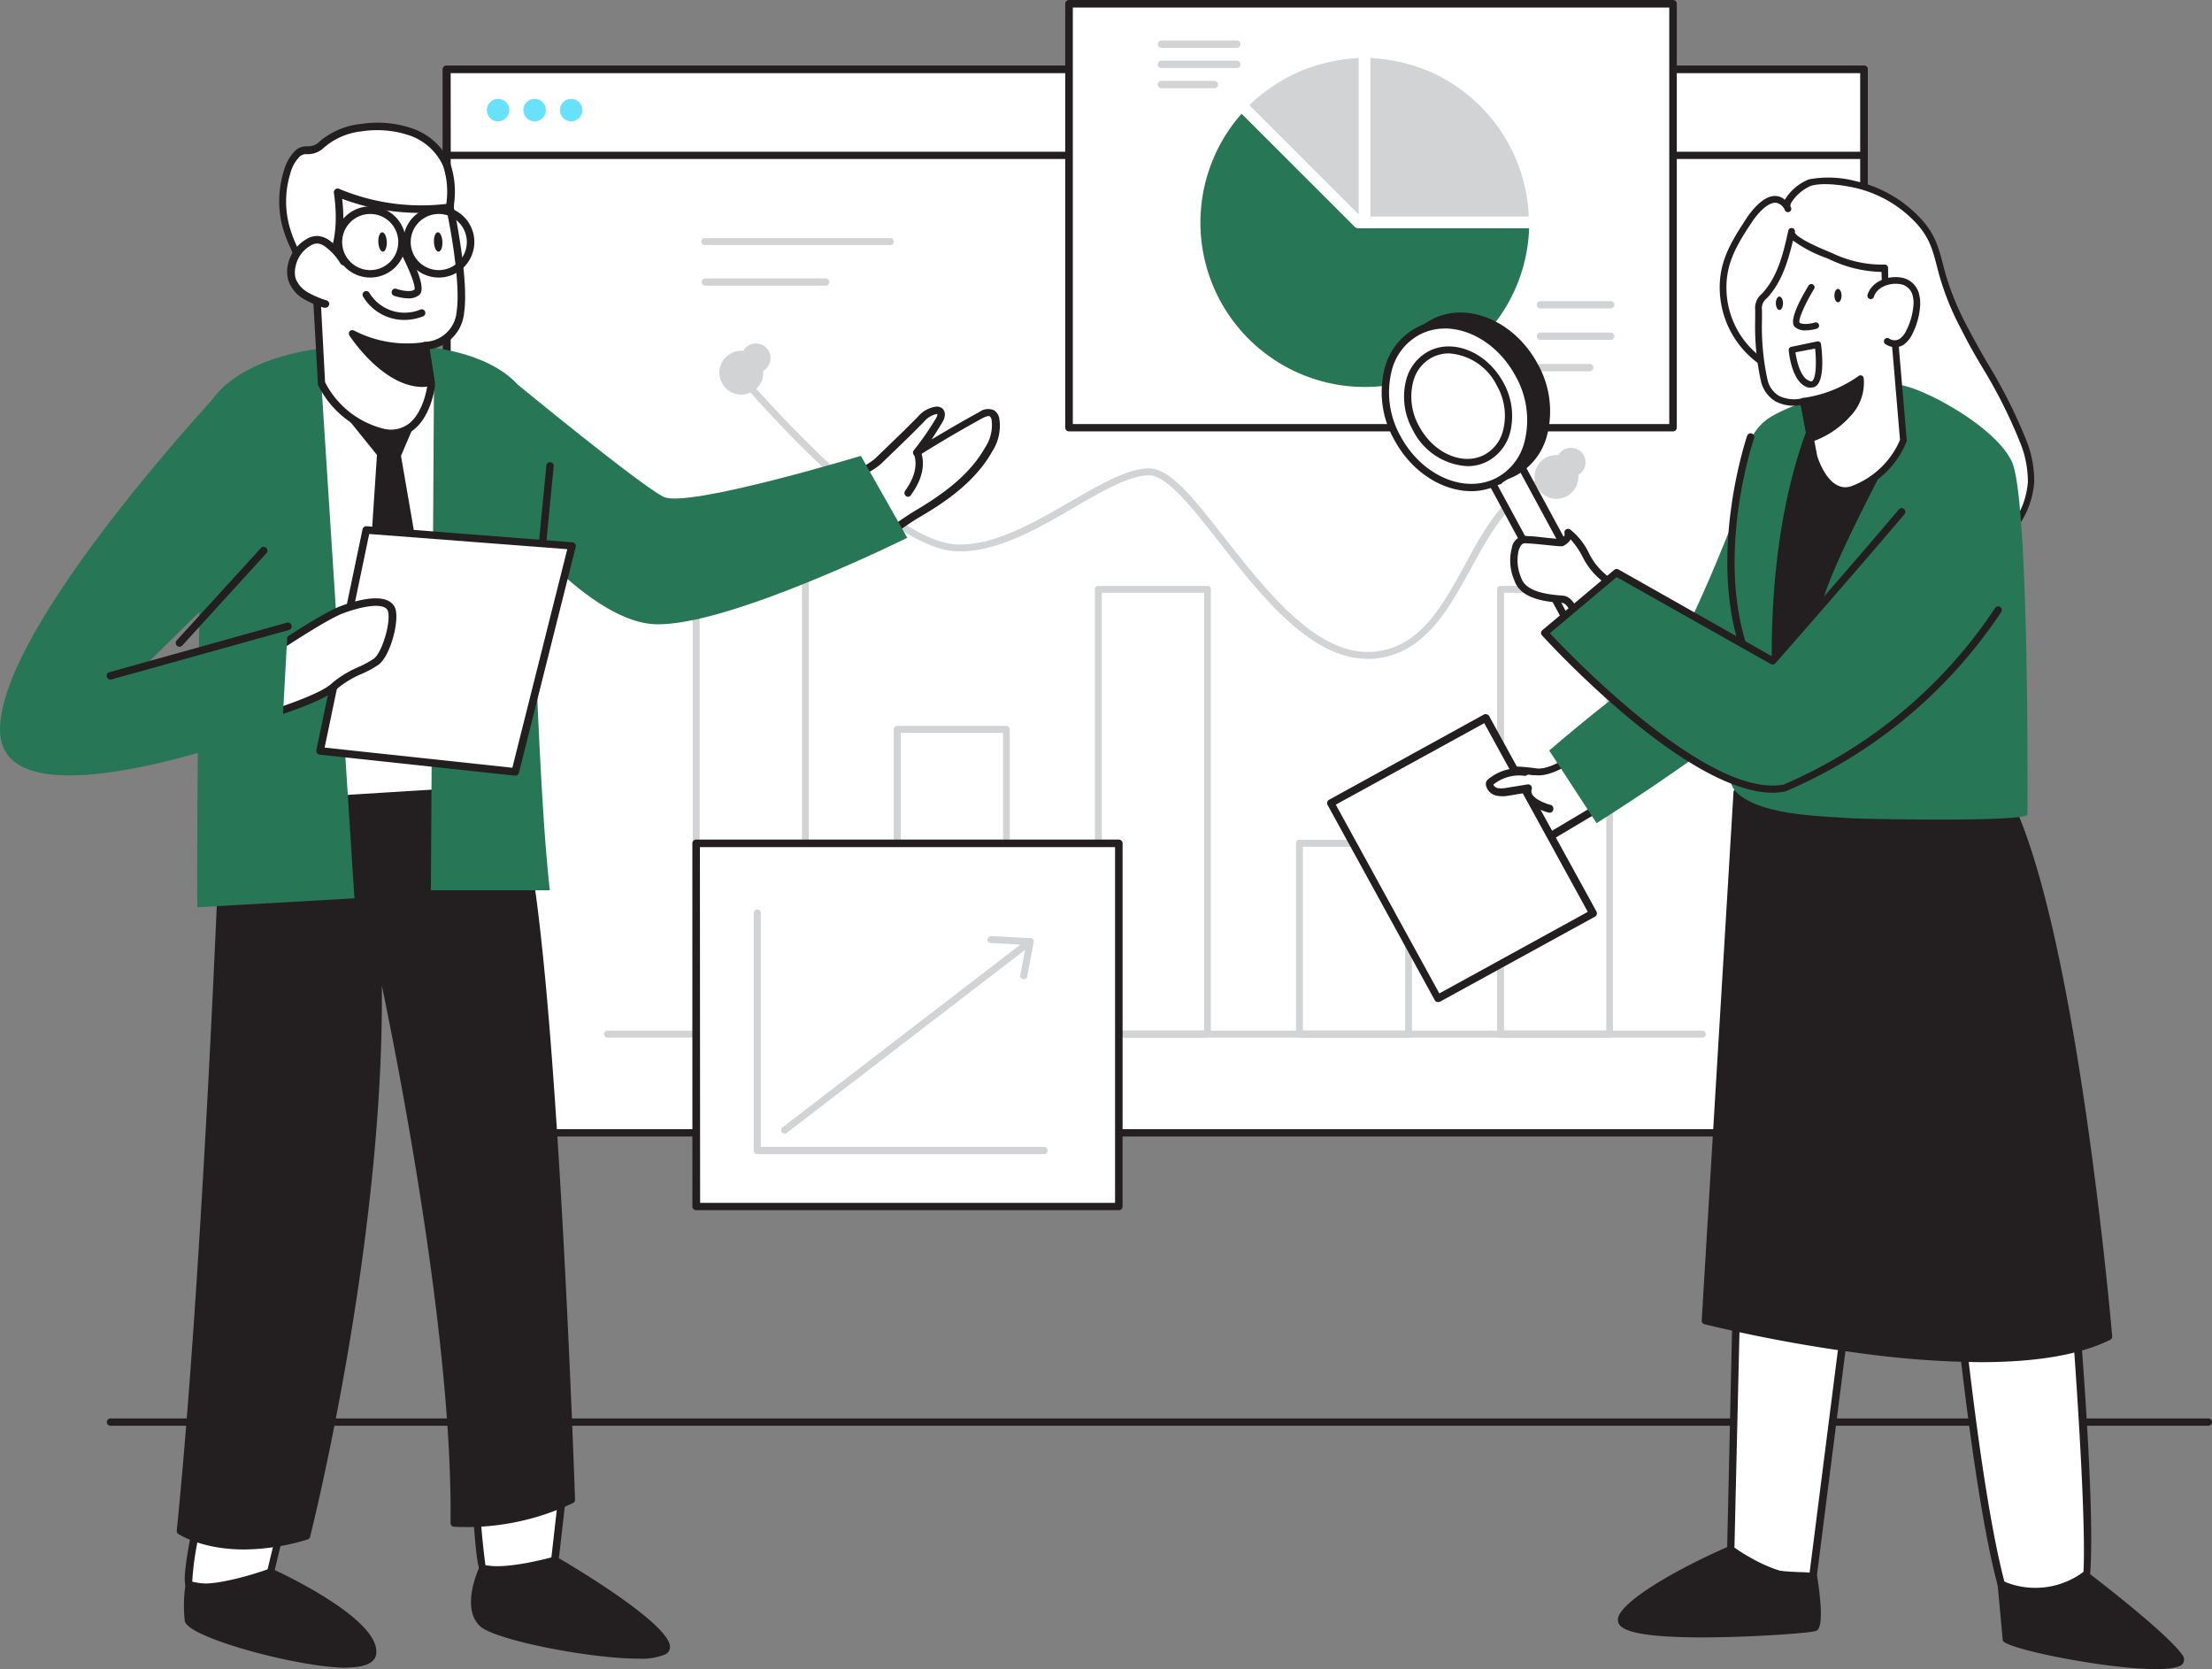 <svg xmlns="http://www.w3.org/2000/svg" width="302.74" height="228.4" viewBox="0 0 302.74 228.4">
  <rect x="0" y="0" width="302.74" height="228.4" fill="#808080" stroke="none"/>
  <g id="_568_analytics_team_flatline" data-name="#568_analytics_team_flatline" transform="translate(-48.88 -35.79)">
    <path id="Path_999" data-name="Path 999" d="M351.12,230.89H64a.5.5,0,0,1,0-1H351.12a.5.5,0,0,1,.5.5.51.51,0,0,1-.5.5Z" fill="#231f20"/>
    <rect id="Rectangle_470" data-name="Rectangle 470" width="193.95" height="145.51" transform="translate(110.04 45.28)" fill="#fff"/>
    <path id="Path_1000" data-name="Path 1000" d="M304,191.31H110a.52.52,0,0,1-.52-.52V45.28a.51.51,0,0,1,.52-.51H304a.51.51,0,0,1,.51.51V190.79a.51.51,0,0,1-.51.52Zm-193.43-1h192.9V45.8H110.56Z" fill="#231f20"/>
    <path id="Path_1001" data-name="Path 1001" d="M159.08,177.78H144.16a.48.48,0,0,1-.48-.48V106.18a.49.49,0,0,1,.48-.48h14.92a.49.49,0,0,1,.48.48V177.3a.48.48,0,0,1-.48.48Zm-14.44-.95h14V106.66h-14Z" fill="#d1d3d4"/>
    <path id="Path_1002" data-name="Path 1002" d="M186.6,177.78H171.68a.48.48,0,0,1-.48-.48V135.59a.48.48,0,0,1,.48-.47H186.6a.48.48,0,0,1,.48.47V177.3a.48.48,0,0,1-.48.48Zm-14.44-.95h14V136.07h-14Z" fill="#d1d3d4"/>
    <path id="Path_1003" data-name="Path 1003" d="M214.12,177.78H199.2a.47.47,0,0,1-.47-.48V116.43a.47.47,0,0,1,.47-.47h14.92a.47.47,0,0,1,.48.47V177.3a.47.47,0,0,1-.48.48Zm-14.44-.95h14V116.91h-14Z" fill="#d1d3d4"/>
    <path id="Path_1004" data-name="Path 1004" d="M241.64,177.78H226.72a.47.47,0,0,1-.47-.48V151.19a.48.48,0,0,1,.47-.48h14.92a.48.48,0,0,1,.48.48V177.3a.47.47,0,0,1-.48.48Zm-14.44-.95h14V151.67h-14Z" fill="#d1d3d4"/>
    <path id="Path_1005" data-name="Path 1005" d="M269.17,177.78H254.25a.47.47,0,0,1-.48-.48V116.43a.47.47,0,0,1,.48-.47h14.92a.47.47,0,0,1,.47.47V177.3a.47.47,0,0,1-.47.48Zm-14.45-.95h14V116.91h-14Z" fill="#d1d3d4"/>
    <path id="Path_1006" data-name="Path 1006" d="M268.81,81.81H243.57a.5.5,0,0,1,0-1h25.24a.5.5,0,0,1,0,1Z" fill="#d1d3d4"/>
    <path id="Path_1007" data-name="Path 1007" d="M268.81,87.38H243.57a.48.48,0,1,1,0-.95h25.24a.48.48,0,1,1,0,.95Z" fill="#d1d3d4"/>
    <path id="Path_1008" data-name="Path 1008" d="M260,93H243.57a.5.5,0,0,1,0-1H260a.5.5,0,0,1,0,1Z" fill="#d1d3d4"/>
    <path id="Path_1009" data-name="Path 1009" d="M170.66,69.32H145.42a.48.48,0,1,1,0-.95h25.24a.48.48,0,1,1,0,.95Z" fill="#d1d3d4"/>
    <path id="Path_1010" data-name="Path 1010" d="M161.88,74.89H145.42a.5.5,0,0,1,0-1h16.46a.5.5,0,0,1,0,1Z" fill="#d1d3d4"/>
    <path id="Path_1011" data-name="Path 1011" d="M236,125.94c-7.8,0-14.67-8.8-20.21-15.9-3.7-4.74-7.2-9.21-9.68-9.21h-.06c-2.7.08-6.31,2.17-10.15,4.39-5.1,3-10.89,6.29-16.28,6-10.1-.55-29.24-23.06-30-24a.47.47,0,0,1,0-.67.49.49,0,0,1,.68.06c.19.23,19.68,23.15,29.37,23.67,5.11.3,10.77-3,15.76-5.88,3.93-2.27,7.65-4.43,10.59-4.52h.1c2.94,0,6.25,4.24,10.42,9.58C222,116.39,228.71,125,236,125h.44c6.57-.32,9.65-5.94,12.92-11.89,3-5.55,6.19-11.28,12.41-12.47a.479.479,0,0,1,.18.94c-5.78,1.1-8.82,6.64-11.75,12-3.25,5.92-6.61,12-13.71,12.38Z" fill="#d1d3d4"/>
    <path id="Path_1012" data-name="Path 1012" d="M281.93,177.78H132.1a.48.48,0,1,1,0-.95H281.93a.48.48,0,0,1,0,.95Z" fill="#d1d3d4"/>
    <path id="Path_1013" data-name="Path 1013" d="M150.34,89.79a3,3,0,1,1,3-3A3,3,0,0,1,150.34,89.79Zm0-5a2,2,0,1,1,0,.01Z" fill="#d1d3d4"/>
    <path id="Path_1014" data-name="Path 1014" d="M261.9,104.05a3,3,0,1,1,3-3,3,3,0,0,1-3,3Zm0-5a1.99,1.99,0,1,1,0,.02Z" fill="#d1d3d4"/>
    <rect id="Rectangle_471" data-name="Rectangle 471" width="193.95" height="11.75" transform="translate(110.04 45.28)" fill="#fff"/>
    <path id="Path_1015" data-name="Path 1015" d="M304,57.55H110a.51.51,0,0,1-.52-.51V45.28a.51.51,0,0,1,.52-.51H304a.51.51,0,0,1,.51.51V57a.51.51,0,0,1-.51.55Zm-193.43-1h192.9V45.8H110.56Z" fill="#231f20"/>
    <rect id="Rectangle_472" data-name="Rectangle 472" width="82.67" height="58.02" transform="translate(195.19 36.29)" fill="#fff"/>
    <path id="Path_1016" data-name="Path 1016" d="M277.86,94.82H195.19a.52.52,0,0,1-.52-.51v-58a.52.52,0,0,1,.52-.52h82.67a.51.51,0,0,1,.51.52v58A.51.51,0,0,1,277.86,94.82Zm-82.15-1h81.63v-57H195.71Z" fill="#231f20"/>
    <path id="Path_1017" data-name="Path 1017" d="M219,51.55l15.23,15.22a.78.78,0,0,0,.61.26h23.32A22.5,22.5,0,1,1,218.8,51.36Z" fill="#277656"/>
    <path id="Path_1018" data-name="Path 1018" d="M236.44,43.71V65.43h21.22c.46,0,.46,0,.43-.48a22.7,22.7,0,0,0-13.39-19.3,23.16,23.16,0,0,0-7.27-1.84Z" fill="#d1d3d4"/>
    <path id="Path_1019" data-name="Path 1019" d="M234.84,65.14V43.73a24.42,24.42,0,0,0-7.38,1.55,23.25,23.25,0,0,0-7.59,4.9Z" fill="#d1d3d4"/>
    <path id="Path_1020" data-name="Path 1020" d="M269.32,78h-9.61a.5.5,0,0,1,0-1h9.61a.5.5,0,0,1,0,1Z" fill="#d1d3d4"/>
    <path id="Path_1021" data-name="Path 1021" d="M269.32,82.3h-9.61a.5.5,0,0,1,0-1h9.61a.5.5,0,0,1,0,1Z" fill="#d1d3d4"/>
    <path id="Path_1022" data-name="Path 1022" d="M266.45,86.59h-6.74a.5.5,0,0,1,0-1h6.74a.5.5,0,0,1,0,1Z" fill="#d1d3d4"/>
    <path id="Path_1023" data-name="Path 1023" d="M218.16,42.33H207.84a.5.5,0,0,1,0-1h10.32a.5.5,0,0,1,0,1Z" fill="#d1d3d4"/>
    <path id="Path_1024" data-name="Path 1024" d="M218.16,45.1H207.84a.5.5,0,0,1,0-1h10.32a.5.5,0,0,1,0,1Z" fill="#d1d3d4"/>
    <path id="Path_1025" data-name="Path 1025" d="M215.08,47.86h-7.24a.5.5,0,0,1,0-1h7.24a.5.5,0,0,1,0,1Z" fill="#d1d3d4"/>
    <path id="Path_1026" data-name="Path 1026" d="M113.84,237.92s.56,12.18,1.12,12.48,8.43,1,9.83-1.1l1-8.7Z" fill="#fff"/>
    <path id="Path_1027" data-name="Path 1027" d="M119,251.29a15.171,15.171,0,0,1-4.23-.44c-.31-.16-.82-.43-1.39-12.9a.51.51,0,0,1,.18-.42.48.48,0,0,1,.44-.11l11.93,2.68a.51.51,0,0,1,.4.56l-1,8.69a.45.45,0,0,1-.08.23C124.33,250.91,121.47,251.29,119,251.29ZM115.32,250c1.16.28,7.68.69,9-.88l.92-8.09-10.82-2.44a109.593,109.593,0,0,0,.9,11.41ZM115.32,250.11Z" fill="#231f20"/>
    <path id="Path_1028" data-name="Path 1028" d="M75.61,245.47s-1.31,6.64-.84,7.11,6.82,1,7.85.74,3.27-2.43,3.27-2.43l2.06-8.5Z" fill="#fff"/>
    <path id="Path_1029" data-name="Path 1029" d="M81.56,253.9c-2.23,0-6.56-.36-7.16-1-.19-.2-.66-.66.7-7.57a.53.53,0,0,1,.39-.4l12.33-3.08a.54.54,0,0,1,.49.13.52.52,0,0,1,.14.49L86.39,251a.52.52,0,0,1-.14.25c-.24.23-2.37,2.25-3.49,2.55a6.081,6.081,0,0,1-1.2.1Zm-6.37-1.66a32.091,32.091,0,0,0,7.29.59,12,12,0,0,0,3-2.21l1.82-7.52-11.2,2.79a38.911,38.911,0,0,0-.91,6.35ZM75.19,252.32Z" fill="#231f20"/>
    <path id="Path_1030" data-name="Path 1030" d="M79.37,152.84s-2.24,57.55-5.77,92.45c0,0,6,4,17.24.68,0,0,11.22-43.91,9.67-80.7,0,0,10.92,48.47,10.54,78.94A33.82,33.82,0,0,0,127.17,241s-2.34-70.66-6.54-89.73-4.36-16.44-4.36-16.44L82,145.59Z" fill="#231f20"/>
    <path id="Path_1031" data-name="Path 1031" d="M82.29,247.82c-5.73,0-8.79-2-9-2.12a.5.5,0,0,1-.22-.46c3.49-34.49,5.75-91.84,5.77-92.42a.4.4,0,0,1,0-.15l2.66-7.25a.52.52,0,0,1,.32-.31l34-10.71a.53.53,0,0,1,.38-.21c.58,0,1.07-.09,4.83,17,4.16,18.89,6.53,89.1,6.55,89.81a.48.48,0,0,1-.27.46A33.86,33.86,0,0,1,111,244.71a.5.5,0,0,1-.46-.51c.3-24.18-6.63-60.16-9.4-73.56.33,35.25-9.71,75-9.82,75.45a.5.5,0,0,1-.34.36,30.271,30.271,0,0,1-8.69,1.37ZM74.13,245c1.23.67,6.88,3.29,16.3.55.94-3.78,11-45.49,9.58-80.28a.5.5,0,0,1,.99-.13c.11.48,10.81,48.37,10.56,78.58a33.69,33.69,0,0,0,15.1-3.07c-.18-5.2-2.52-71.16-6.52-89.31-2.6-11.77-3.6-15.08-4-16L82.42,146l-2.56,6.95C79.77,155.39,77.54,211.06,74.13,245Z" fill="#231f20"/>
    <path id="Path_1032" data-name="Path 1032" d="M90,72.34c-.48-2.13-1.66-3.86-2.15-6a13.68,13.68,0,0,1,.29-7.1,5.51,5.51,0,0,1,1.44-2.5c.67-.61,1.36-.3,2.12-.53a4.682,4.682,0,0,0,1.62-1,9.81,9.81,0,0,1,4.88-1.94,14.4,14.4,0,0,1,6.78.55,8.43,8.43,0,0,1,5,4.48c1,2.29.45,4.73.42,7.12a9.39,9.39,0,0,1-2.61,6.28,10.68,10.68,0,0,1-5.94,3.07,18.75,18.75,0,0,1-6.76-.18,9.41,9.41,0,0,1-3.37-1.14C90.68,72.77,90.28,73.5,90,72.34Z" fill="#fff"/>
    <path id="Path_1033" data-name="Path 1033" d="M99.12,75.48A22.64,22.64,0,0,1,95,75.06a10.32,10.32,0,0,1-3.55-1.21,1.38,1.38,0,0,0-.74-.24c-.6-.07-1-.27-1.16-1.16a15.551,15.551,0,0,0-1-2.91,17.239,17.239,0,0,1-1.1-3.08,14,14,0,0,1,.3-7.37,6.21,6.21,0,0,1,1.58-2.73,2.33,2.33,0,0,1,1.64-.55,3.1,3.1,0,0,0,.69-.08,2,2,0,0,0,.94-.56c.14-.12.3-.26.51-.41a10.26,10.26,0,0,1,5.13-2,14.8,14.8,0,0,1,7,.58,8.87,8.87,0,0,1,5.25,4.76,12.06,12.06,0,0,1,.53,5.6c0,.57-.07,1.15-.08,1.73A9.8,9.8,0,0,1,108.13,72a11.22,11.22,0,0,1-6.22,3.23A15.58,15.58,0,0,1,99.12,75.48Zm-8.46-2.91h.13A2.52,2.52,0,0,1,92,73a9.14,9.14,0,0,0,3.19,1.08,18.23,18.23,0,0,0,6.58.17,10.18,10.18,0,0,0,5.65-2.91,8.86,8.86,0,0,0,2.47-5.94c0-.59.05-1.18.08-1.78a11.28,11.28,0,0,0-.45-5.13,7.85,7.85,0,0,0-4.66-4.19,13.9,13.9,0,0,0-6.53-.53,9.3,9.3,0,0,0-4.64,1.84L93.2,56a3,3,0,0,1-1.33.77,3.67,3.67,0,0,1-.94.12,1.35,1.35,0,0,0-1,.29,5,5,0,0,0-1.29,2.27,13,13,0,0,0-.27,6.83,16.2,16.2,0,0,0,1,2.9,17.45,17.45,0,0,1,1.1,3.1h0c.06.27.11.34.12.34Z" fill="#231f20"/>
    <path id="Path_1034" data-name="Path 1034" d="M120.63,143.58c-2.82-13.16-8-55.78-9.28-56.34-3-1.39-19-2.95-22.66,3.21-1.13,1.93-1.87,43.94-.42,55.14Z" fill="#fff"/>
    <path id="Path_1035" data-name="Path 1035" d="M88.27,146.11a.52.52,0,0,1-.51-.45c-1.45-11.2-.75-53.36.49-55.47,3.89-6.64,20.42-4.74,23.31-3.42.78.35,1.48,4.28,4.7,26.26,1.75,12,3.56,24.3,4.87,30.44a.51.51,0,0,1-.47.62l-32.35,2Zm13.81-59.6c-5.25,0-11.06,1-12.94,4.2-1,2-1.86,41.93-.41,54.33L120,143.1c-1.31-6.34-3.06-18.32-4.76-29.92-1.66-11.32-3.53-24.12-4.22-25.52a28.73,28.73,0,0,0-8.94-1.15ZM111,87.6Z" fill="#231f20"/>
    <path id="Path_1036" data-name="Path 1036" d="M105.26,93.31l-2.04,4.8,4.94,28.58-3.51,5.95-5.68-4.17,1.99-30.59L95.9,91.61Z" fill="#231f20"/>
    <path id="Path_1037" data-name="Path 1037" d="M104.65,133.14a.45.45,0,0,1-.29-.1l-5.69-4.17a.48.48,0,0,1-.2-.43l2-30.4-4.94-6.12a.48.48,0,0,1,0-.56.5.5,0,0,1,.52-.24l9.36,1.69a.52.52,0,0,1,.35.26.5.5,0,0,1,0,.43l-2,4.67,4.91,28.43a.5.5,0,0,1-.06.34l-3.51,6a.49.49,0,0,1-.33.23Zm-5.17-4.91,5,3.68,3.13-5.32-4.9-28.4a.45.45,0,0,1,0-.28l1.8-4.22-7.43-1.35,4.22,5.22a.54.54,0,0,1,.11.35Z" fill="#231f20"/>
    <path id="Path_1038" data-name="Path 1038" d="M97.39,158.72l-4.53-70.5,15.42-.55-.43,69.94h16.28c-2.26-19.93-2.48-67.12-4.37-69.17-7.1-7.71-25.29-5.13-25.29-5.13s-13.11.63-17.26,8.3c-1,1.93-1.46,60-1.32,68.33Z" fill="#277656"/>
    <path id="Path_1039" data-name="Path 1039" d="M107.07,83.09l.83,5.38s-.85,7.83-6.77,6.46a12.78,12.78,0,0,1-8.27-6.71L92.11,74s4.35-2.38,3-11.88a29.28,29.28,0,0,0,15.36,2s2.11,9.77,1.44,14.35a5.06,5.06,0,0,1-4.84,4.62Z" fill="#fff"/>
    <path id="Path_1040" data-name="Path 1040" d="M102.47,95.6a6.3,6.3,0,0,1-1.46-.17,13.16,13.16,0,0,1-8.62-7,.48.48,0,0,1,0-.18L91.59,74a.52.52,0,0,1,.27-.48s4-2.38,2.72-11.34a.51.51,0,0,1,.73-.54,29.15,29.15,0,0,0,15.07,2,.5.5,0,0,1,.58.4c.08.4,2.12,9.92,1.44,14.54a5.54,5.54,0,0,1-4.74,5l.75,4.85a.29.29,0,0,1,0,.13c0,.18-.5,4.33-3.13,6.2a4.71,4.71,0,0,1-2.81.84Zm-9.1-7.51a12.32,12.32,0,0,0,7.88,6.33,4.09,4.09,0,0,0,3.43-.54c2.1-1.48,2.63-4.9,2.7-5.41l-.82-5.31a.53.53,0,0,1,.12-.41.49.49,0,0,1,.38-.18,4.52,4.52,0,0,0,4.32-4.17c.57-3.88-.93-11.73-1.34-13.71A30.2,30.2,0,0,1,95.71,63c.88,7.75-2.11,10.61-3.07,11.31Z" fill="#231f20"/>
    <path id="Path_1041" data-name="Path 1041" d="M104,69.84s2.81,5.16,2,5.93-3,0-3,0" fill="#fff"/>
    <path id="Path_1042" data-name="Path 1042" d="M104.81,76.62a6.58,6.58,0,0,1-2-.36.5.5,0,0,1-.3-.64.49.49,0,0,1,.64-.3c.6.21,2,.51,2.46.08.19-.43-.76-2.93-2.06-5.32a.49.49,0,0,1,.19-.68.5.5,0,0,1,.68.2c1.37,2.51,2.8,5.68,1.86,6.54a2.24,2.24,0,0,1-1.47.48Z" fill="#231f20"/>
    <ellipse id="Ellipse_104" data-name="Ellipse 104" cx="0.58" cy="1.33" rx="0.58" ry="1.33" transform="matrix(0.999, -0.042, 0.042, 0.999, 100.603, 67.598)" fill="#231f20"/>
    <ellipse id="Ellipse_105" data-name="Ellipse 105" cx="0.58" cy="1.33" rx="0.58" ry="1.33" transform="matrix(0.999, -0.042, 0.042, 0.999, 108.216, 67.598)" fill="#231f20"/>
    <path id="Path_1043" data-name="Path 1043" d="M95.9,71.55a8.17,8.17,0,0,0-2-2.31,2.79,2.79,0,0,0-1.52-.67,2.53,2.53,0,0,0-1.3.39,4.79,4.79,0,0,0-2.28,3.19A3.9,3.9,0,0,0,88.84,74a4.24,4.24,0,0,0,1.84,2.21,12.46,12.46,0,0,0,2.7,1.17" fill="#fff"/>
    <path id="Path_1044" data-name="Path 1044" d="M93.38,77.9h-.17a13.28,13.28,0,0,1-2.8-1.22,4.73,4.73,0,0,1-2.06-2.5,4.27,4.27,0,0,1-.08-2.11,5.33,5.33,0,0,1,2.52-3.54,2.83,2.83,0,0,1,1.58-.45,3.25,3.25,0,0,1,1.81.77,8.8,8.8,0,0,1,2.17,2.46.52.52,0,0,1-.19.71.51.51,0,0,1-.7-.19,7.74,7.74,0,0,0-1.91-2.16,2.2,2.2,0,0,0-1.22-.56,1.82,1.82,0,0,0-1,.32,4.26,4.26,0,0,0-2,2.84,3.42,3.42,0,0,0,0,1.6A3.78,3.78,0,0,0,91,75.79a12.72,12.72,0,0,0,2.59,1.11.51.51,0,0,1,.32.65.52.52,0,0,1-.53.35Z" fill="#231f20"/>
    <path id="Path_1045" data-name="Path 1045" d="M107.07,83.09a16.21,16.21,0,0,1-9.93-1.64s5.06,7.78,10.71,6.68Z" fill="#231f20"/>
    <path id="Path_1046" data-name="Path 1046" d="M106.73,88.74c-5.38,0-9.81-6.71-10-7a.51.51,0,0,1,0-.61.5.5,0,0,1,.6-.11A15.79,15.79,0,0,0,107,82.6a.49.49,0,0,1,.6.41l.78,5a.49.49,0,0,1-.4.56,6.21,6.21,0,0,1-1.25.17Zm-8-6.06c1.68,2,5,5.38,8.59,5l-.63-4a16.65,16.65,0,0,1-8-1Z" fill="#231f20"/>
    <path id="Path_1047" data-name="Path 1047" d="M99.56,73.77a4.87,4.87,0,1,1,4.86-4.86,4.87,4.87,0,0,1-4.86,4.86Zm0-8.7a3.84,3.84,0,1,0,3.83,3.84,3.84,3.84,0,0,0-3.83-3.84Z" fill="#231f20"/>
    <path id="Path_1048" data-name="Path 1048" d="M108.94,73.77a4.87,4.87,0,1,1,4.86-4.86,4.87,4.87,0,0,1-4.86,4.86Zm0-8.7a3.84,3.84,0,1,0,3.83,3.84A3.84,3.84,0,0,0,108.94,65.07Z" fill="#231f20"/>
    <path id="Path_1049" data-name="Path 1049" d="M165.1,101.94c0-.67,3.32-2.49,3.86-3l5.93-5.74A3.49,3.49,0,0,1,177,92a.7.7,0,0,1,.43.09c.38.25.2.84,0,1.23a37.569,37.569,0,0,1-3,4.47q4.31-2.7,8.76-5.14a1.529,1.529,0,0,1,1.49-.22,1.28,1.28,0,0,1,.49.87,6.13,6.13,0,0,1-1,4.09c-2.22,3.93-6,6.6-9.79,8.86-1.84,1.09-3.43,2.36-5.22,3.54-.35.24-3.62,2-3.61,2.39Z" fill="#fff"/>
    <path id="Path_1050" data-name="Path 1050" d="M165.55,112.64a.51.51,0,0,1-.51-.49L164.58,102h0c0-.67.85-1.31,2.85-2.6a13.238,13.238,0,0,0,1.17-.81l3.92-3.79,2-2A4,4,0,0,1,177,91.43a1.25,1.25,0,0,1,.75.18c.54.37.6,1.12.13,1.92s-1,1.62-1.5,2.4c2.16-1.3,4.36-2.57,6.56-3.78a2,2,0,0,1,2-.21,1.71,1.71,0,0,1,.72,1.21,6.47,6.47,0,0,1-1,4.45c-2.32,4.11-6.35,6.88-10,9-1.1.65-2.09,1.36-3.13,2.1-.68.48-1.35,1-2.06,1.43-.08.06-.31.19-.62.36a23.751,23.751,0,0,0-2.79,1.76.51.51,0,0,1-.46.35Zm.07-10.66.4,9c.5-.34,1.23-.77,2.3-1.39.28-.15.49-.27.56-.32.7-.46,1.36-.93,2-1.41,1-.72,2.07-1.47,3.2-2.15,3.52-2.09,7.41-4.76,9.61-8.66a5.53,5.53,0,0,0,.91-3.74.82.82,0,0,0-.25-.54c-.25-.15-.79.15-1,.24-2.95,1.62-5.89,3.34-8.73,5.13a.52.52,0,0,1-.66-.09.5.5,0,0,1,0-.66A39.467,39.467,0,0,0,177,93a1.17,1.17,0,0,0,.18-.56h-.09a3.06,3.06,0,0,0-1.77,1.09l-2,2-3.92,3.79a10.07,10.07,0,0,1-1.33.93,13.84,13.84,0,0,0-2.45,1.75ZM165.62,101.91Z" fill="#231f20"/>
    <path id="Path_1051" data-name="Path 1051" d="M119.76,88.44s16.73,13.75,19.94,15.34,27-5.61,27-5.61l6.35,11.21s-24.61,12.21-34.51,11.83-22.28-17.42-22.28-17.42" fill="#277656"/>
    <path id="Path_1052" data-name="Path 1052" d="M173.18,103.77a.49.49,0,0,1-.3-.1.52.52,0,0,1-.12-.72c2.16-3,1.23-4.89,1.19-5a.52.52,0,0,1,.91-.49c0,.09,1.3,2.47-1.26,6a.52.52,0,0,1-.42.31Z" fill="#231f20"/>
    <path id="Path_1053" data-name="Path 1053" d="M104.2,79.57a6.56,6.56,0,0,1-5.61-3.17.5.5,0,0,1,.13-.7.51.51,0,0,1,.7.14,5.64,5.64,0,0,0,7,2.31.5.5,0,0,1,.41.91,7.05,7.05,0,0,1-2.63.51Z" fill="#231f20"/>
    <path id="Path_1054" data-name="Path 1054" d="M121.57,126.26h0a.51.51,0,0,1-.46-.56l2.56-26.32a.52.52,0,0,1,1,.1l-2.56,26.32A.53.53,0,0,1,121.57,126.26Z" fill="#231f20"/>
    <path id="Path_1055" data-name="Path 1055" d="M92.69,138.54,99,108.31l28.17,2.16-7.78,30.94Z" fill="#fff"/>
    <path id="Path_1056" data-name="Path 1056" d="M119.39,141.93h-.06l-26.7-2.87a.56.56,0,0,1-.36-.21.51.51,0,0,1-.09-.41l6.32-30.23a.51.51,0,0,1,.54-.41l28.17,2.2a.52.52,0,0,1,.38.21.51.51,0,0,1,.08.43l-7.78,30.94a.52.52,0,0,1-.5.35Zm-26.08-3.84L119,140.85l7.52-29.91-27.11-2.08Z" fill="#231f20"/>
    <path id="Path_1057" data-name="Path 1057" d="M86.55,124.62s6.73-4.53,9.16-5.42c3.3-1.2,6.35-1.56,6.78.15s-.81,6-2.13,7-4.19,1.86-5.79,3.42-8,3.56-8,3.56Z" fill="#fff"/>
    <path id="Path_1058" data-name="Path 1058" d="M86.55,133.82a.54.54,0,0,1-.51-.52v-8.68a.5.5,0,0,1,.22-.43c.28-.19,6.81-4.57,9.28-5.47,1.72-.64,4.86-1.57,6.49-.7a1.83,1.83,0,0,1,1,1.2c.46,1.83-.76,6.32-2.32,7.51A13.149,13.149,0,0,1,98.39,128a13.29,13.29,0,0,0-3.46,2.11c-1.68,1.63-8,3.6-8.22,3.68a.45.45,0,0,1-.16.03Zm.52-8.93v7.7c2.08-.69,6-2.14,7.14-3.22a14.37,14.37,0,0,1,3.73-2.3,13.622,13.622,0,0,0,2.11-1.15c1.12-.86,2.33-4.89,1.94-6.45a.81.81,0,0,0-.44-.54c-.92-.49-3-.2-5.66.76-2.1.77-7.63,4.41-8.82,5.2Z" fill="#231f20"/>
    <path id="Path_1059" data-name="Path 1059" d="M79.81,88.44s-30.93,32.78-30.93,47.21S87.53,135,87.53,135l.74-13.48L68.58,127l19-18.66Z" fill="#277656"/>
    <path id="Path_1060" data-name="Path 1060" d="M64,128.78a.51.51,0,0,1-.5-.38.5.5,0,0,1,.36-.63L88.14,121a.518.518,0,1,1,.27,1l-24.33,6.78Z" fill="#231f20"/>
    <path id="Path_1061" data-name="Path 1061" d="M73.45,124.29a.52.52,0,0,1-.38-.87l11.55-12.67a.52.52,0,0,1,.76.7L73.83,124.12A.52.52,0,0,1,73.45,124.29Z" fill="#231f20"/>
    <path id="Path_1062" data-name="Path 1062" d="M74.77,252.58a18.86,18.86,0,0,0-.1,4.9c.33,2.11,24.8,9,25.22,4.49s-14-11.08-14-11.08S77.48,254,74.77,252.58Z" fill="#231f20"/>
    <path id="Path_1063" data-name="Path 1063" d="M96.24,264c-6.32,0-21.7-4.09-22.07-6.4a19.33,19.33,0,0,1,.11-5.06.48.48,0,0,1,.26-.37.53.53,0,0,1,.46,0c2.06,1.07,8.44-.87,10.72-1.71a.55.55,0,0,1,.38,0c1.51.69,14.72,6.87,14.28,11.58-.11,1.21-1.36,1.86-3.72,1.93Zm-21-10.7a17.13,17.13,0,0,0,0,4.15c.69,1.38,17,6.48,22.79,5.42.91-.17,1.4-.48,1.44-.91.31-3.34-9.48-8.61-13.52-10.49-1.47.46-7.73,2.59-10.76,1.79Z" fill="#231f20"/>
    <path id="Path_1064" data-name="Path 1064" d="M115,250.4s-2.52,5.35,0,7.59,25.67,6.31,25.11,3.08-15.28-11.77-15.28-11.77S118.05,251.22,115,250.4Z" fill="#231f20"/>
    <path id="Path_1065" data-name="Path 1065" d="M136.25,262.76c-6.73,0-19.54-2.55-21.62-4.4-2.77-2.46-.23-7.94-.12-8.17a.5.5,0,0,1,.58-.27c2.92.78,9.5-1.08,9.56-1.1a.48.48,0,0,1,.39,0c1.53.89,14.94,8.77,15.52,12.13a1.12,1.12,0,0,1-.67,1.24A8.56,8.56,0,0,1,136.25,262.76Zm-21-11.78c-.49,1.19-1.83,5,0,6.63,2.25,2,21.18,5.38,24.11,3.75.19-.11.18-.17.18-.2-.38-2.16-9.23-8-14.86-11.33-1.09.31-6.41,1.69-9.42,1.17Z" fill="#231f20"/>
    <circle id="Ellipse_106" data-name="Ellipse 106" cx="1.54" cy="1.54" r="1.54" transform="translate(115.51 49.32)" fill="#68e1fd"/>
    <circle id="Ellipse_107" data-name="Ellipse 107" cx="1.54" cy="1.54" r="1.54" transform="translate(120.51 49.32)" fill="#68e1fd"/>
    <circle id="Ellipse_108" data-name="Ellipse 108" cx="1.54" cy="1.54" r="1.54" transform="translate(125.51 49.32)" fill="#68e1fd"/>
    <path id="Path_1066" data-name="Path 1066" d="M316.11,206.14s2.91,32.45,6.67,46.44c.65,2.41,9,2.55,11.14,1.16s-1.61-45.46-1.62-45.53Z" fill="#fff"/>
    <path id="Path_1067" data-name="Path 1067" d="M329.07,255.14a14.389,14.389,0,0,1-4.86-.72,2.81,2.81,0,0,1-1.93-1.71c-3.73-13.87-6.65-46.2-6.68-46.52a.509.509,0,0,1,.58-.56l16.18,2.06a.51.51,0,0,1,.44.41c.09.41,4,44.4,1.4,46.07A10.78,10.78,0,0,1,329.07,255.14Zm-12.38-48.4c.43,4.62,3.17,33,6.58,45.71.1.36.56.72,1.3,1,2.63,1,7.65.77,9.07-.15,1.53-2-1.25-38.65-1.82-44.64Z" fill="#231f20"/>
    <path id="Path_1068" data-name="Path 1068" d="M286.73,203.21l-1,44.61s6.41,4.86,11.25,3.74l5.87-46.08Z" fill="#fff"/>
    <path id="Path_1069" data-name="Path 1069" d="M295.46,252.25c-4.67,0-9.79-3.84-10-4a.54.54,0,0,1-.2-.43l1-44.6a.51.51,0,0,1,.18-.38.54.54,0,0,1,.41-.12L302.93,205a.52.52,0,0,1,.44.58l-5.86,46.09a.53.53,0,0,1-.4.44,7.58,7.58,0,0,1-1.65.14Zm-9.2-4.69c1.09.78,6.24,4.23,10.27,3.57l5.75-45.21-15-2.11Z" fill="#231f20"/>
    <path id="Path_1070" data-name="Path 1070" d="M286.63,144.3l-4.35,72.29s39,9.82,55.18,2.18c0,0-4.73-56.16-14.13-74.09Z" fill="#231f20"/>
    <path id="Path_1071" data-name="Path 1071" d="M319.9,222.19A128.7,128.7,0,0,1,303.74,221a206.571,206.571,0,0,1-21.58-4,.51.51,0,0,1-.38-.52l4.35-72.29a.5.5,0,0,1,.5-.47h0l36.7.38a.51.51,0,0,1,.44.27c9.35,17.81,14.14,73.72,14.19,74.28a.49.49,0,0,1-.29.49C333.48,221.2,327.53,222.19,319.9,222.19Zm-37.1-6c4.15,1,39,9.06,54.13,2.25-.42-4.75-5.13-56.11-13.91-73.28l-35.92-.37Z" fill="#231f20"/>
    <path id="Path_1072" data-name="Path 1072" d="M263.54,139.91s-2.54,1.74-4.39,1.53-6-.89-6.17,1.34,4.63,9.42,4.62,9.49,11.07-6.53,11.07-6.53Z" fill="#fff"/>
    <path id="Path_1073" data-name="Path 1073" d="M257.49,152.75a.38.38,0,0,1-.15-.05.57.57,0,0,1-.19-.22,2.216,2.216,0,0,0-.24-.39c-3.07-4.89-4.52-7.94-4.43-9.34a1.84,1.84,0,0,1,.68-1.36c1.25-1,3.9-.71,5.66-.5l.38.05c1.66.2,4-1.43,4.06-1.44a.49.49,0,0,1,.66.08l5.13,5.83a.54.54,0,0,1,.12.41.52.52,0,0,1-.24.35C259.27,151.92,257.88,152.75,257.49,152.75ZM256,141.67a3.77,3.77,0,0,0-2.22.49.85.85,0,0,0-.31.65c0,.8.65,3,4.27,8.75h0c1.43-.82,6.43-3.79,10.12-6l-4.45-5.06c-.81.5-2.75,1.56-4.36,1.37h-.4A22,22,0,0,0,256,141.67Z" fill="#231f20"/>
    <path id="Path_1074" data-name="Path 1074" d="M291.49,92.69S280,125.17,276.16,126.9s-15.25,11.59-15.25,11.59l6.48,9.94s13.75-8.62,19.45-13.74S291.49,92.69,291.49,92.69Z" fill="#277656"/>
    <rect id="Rectangle_473" data-name="Rectangle 473" width="24.21" height="30.49" transform="translate(231.023 145.665) rotate(-28.76)" fill="#fff"/>
    <path id="Path_1075" data-name="Path 1075" d="M245.7,172.9a.39.39,0,0,1-.15,0,.48.48,0,0,1-.3-.24l-14.68-26.73a.52.52,0,0,1,.21-.7L252,133.55a.55.55,0,0,1,.4,0,.5.5,0,0,1,.3.25l14.68,26.73a.52.52,0,0,1-.21.7L246,172.84a.57.57,0,0,1-.3.06Zm-14-27,14.17,25.83,20.32-11.16-14.17-25.82Z" fill="#231f20"/>
    <path id="Path_1076" data-name="Path 1076" d="M311.26,65.8c2.21,2.29,2.59,4.15,3.35,7.09a37.618,37.618,0,0,0,3.15,7.83c2.64,5.1,5.95,9.87,8,15.28a14.76,14.76,0,0,1,1.14,5.73,11.34,11.34,0,0,1-5.38,8.84,16.89,16.89,0,0,1-10.33,2.3,9.86,9.86,0,0,1-4-1,9.4,9.4,0,0,1-3.35-3.45,28.93,28.93,0,0,1-3.53-10.47c-.54-3.13-1-6.37-3.45-8.7-1.81-1.73-4.36-2.38-6.48-3.71a12.46,12.46,0,0,1-5.63-10c-.12-3.87,1.6-6.52,3.6-9.6,1-1.5,3.66-4.58,5.24-1.51-.67-1.29,2.13-3.32,3.05-3.59a14,14,0,0,1,6,.2,16.84,16.84,0,0,1,8.62,4.76Z" fill="#fff"/>
    <path id="Path_1077" data-name="Path 1077" d="M312.69,113.39a14.178,14.178,0,0,1-1.57-.06,10.66,10.66,0,0,1-4.19-1.07,9.69,9.69,0,0,1-3.52-3.61A29.71,29.71,0,0,1,299.82,98l-.05-.3c-.51-2.95-1-6-3.27-8.14a13.7,13.7,0,0,0-3.81-2.31,23.568,23.568,0,0,1-2.59-1.34,12.86,12.86,0,0,1-5.85-10.42c-.12-4,1.63-6.7,3.65-9.82.37-.56,2.16-3.16,4-3.06a1.94,1.94,0,0,1,1.25.52,6.86,6.86,0,0,1,3.28-2.79,14.49,14.49,0,0,1,6.24.19,17.33,17.33,0,0,1,8.87,4.94h0c2.18,2.25,2.67,4.17,3.35,6.83l.12.47a37,37,0,0,0,3.12,7.72c.89,1.74,1.88,3.46,2.84,5.13a69.21,69.21,0,0,1,5.15,10.21,15,15,0,0,1,1.17,5.91,11.76,11.76,0,0,1-5.6,9.2A16.83,16.83,0,0,1,312.69,113.39ZM291.84,63.53c-1,0-2.32,1.34-3.15,2.6-2,3-3.64,5.63-3.52,9.34a11.9,11.9,0,0,0,5.41,9.67,25.743,25.743,0,0,0,2.5,1.3,14.44,14.44,0,0,1,4.05,2.47c2.46,2.35,3,5.55,3.54,8.64l.05.31a28.93,28.93,0,0,0,3.46,10.31,8.86,8.86,0,0,0,3.19,3.29,9.62,9.62,0,0,0,3.82,1,16.48,16.48,0,0,0,10.05-2.24,10.86,10.86,0,0,0,5.18-8.47,14.21,14.21,0,0,0-1.12-5.55,68.431,68.431,0,0,0-5.08-10.08c-1-1.67-2-3.41-2.86-5.16A37,37,0,0,1,314.17,73l-.12-.46c-.67-2.62-1.11-4.34-3.12-6.43a16.46,16.46,0,0,0-8.41-4.67c-1.44-.3-4.1-.72-5.79-.22A6,6,0,0,0,294,63.59c-.15.36-.06.53,0,.58a.461.461,0,0,1-.82.42h0a1.652,1.652,0,0,0-1.24-1.06Z" fill="#231f20"/>
    <path id="Path_1078" data-name="Path 1078" d="M326.36,147.24c-.12,1.08-22.68.63-24.29.51-4.15-.3-12.15-.4-15.44-3.45-2.31-2.14,0-6.53.21-9.61a89.839,89.839,0,0,0-.61-14.66,67.28,67.28,0,0,1,.75-18.8c.73-4,1.58-6.89,4.51-8.54,4.64-2.61,11.5-3.87,16.84-4.26,2.58-.19,13.49,5.39,15.9,10.54S326.37,146.52,326.36,147.24Z" fill="#277656"/>
    <path id="Path_1079" data-name="Path 1079" d="M287.54,125a.5.5,0,0,1-.48-.34c-4.46-13.36.89-29.08.94-29.24a.5.5,0,0,1,.95.33c-.05.16-5.3,15.56-.94,28.59a.49.49,0,0,1-.32.63.4.4,0,0,1-.15.03Z" fill="#231f20"/>
    <path id="Path_1080" data-name="Path 1080" d="M307.19,98s-7.16,13.31-9,19.16-6.07,15.61-6.07,15.61-2.1-21.39,4.86-38.89Z" fill="#231f20"/>
    <path id="Path_1081" data-name="Path 1081" d="M292.08,133.18H292a.44.44,0,0,1-.37-.39c0-.21-2-21.7,4.9-39.1a.42.42,0,0,1,.23-.24.45.45,0,0,1,.34,0l10.25,4.12a.43.43,0,0,1,.22.61c-.07.14-7.16,13.35-9,19.1s-6,15.54-6.09,15.64A.43.43,0,0,1,292.08,133.18Zm5.11-38.76c-5.51,14.19-5.11,31-4.8,36.45,1.28-3.05,3.95-9.56,5.34-13.87,1.71-5.3,7.58-16.43,8.84-18.81Z" fill="#231f20"/>
    <path id="Path_1082" data-name="Path 1082" d="M295.7,90.68l1.44,7.6s1.69,5.81,5.35,4.45a12,12,0,0,0,6.89-6.68L308.09,80.7a27.49,27.49,0,0,1-1.25-8.21,16.24,16.24,0,0,1-7.28-1.62c-.9-.41-5.78-2.2-5.5-3.45-.69,3.11-1.47,6.38-3.63,8.73a3.58,3.58,0,0,0-.79,1.08,2.769,2.769,0,0,0-.09,1,42.571,42.571,0,0,0,.77,9.57C291.37,91.9,295.7,90.68,295.7,90.68Z" fill="#fff"/>
    <path id="Path_1083" data-name="Path 1083" d="M301.4,103.4a3.26,3.26,0,0,1-1.45-.35c-2.2-1.11-3.21-4.5-3.25-4.64l-1.37-7.19a5.38,5.38,0,0,1-3.46-.51,4.35,4.35,0,0,1-2-2.84,34.81,34.81,0,0,1-.77-8.33V78.19A2.52,2.52,0,0,1,290,76l.11-.12c2.14-2.33,2.88-5.62,3.52-8.53a.461.461,0,1,1,.9.2c0,.16.19.83,4.6,2.67.28.11.5.2.64.27A15.92,15.92,0,0,0,306.82,72a.48.48,0,0,1,.33.12.45.45,0,0,1,.14.32,25.389,25.389,0,0,0,1.06,7.4,3.411,3.411,0,0,1,.19.78c0,.13,1.3,15.35,1.3,15.35a.58.58,0,0,1,0,.19,12.32,12.32,0,0,1-7.16,7,3.55,3.55,0,0,1-1.28.24Zm-3.81-5.2s.93,3.1,2.77,4a2.37,2.37,0,0,0,2,.08A11.65,11.65,0,0,0,308.92,96c-1.29-15.27-1.29-15.26-1.29-15.29a4.072,4.072,0,0,0-.15-.55A25.82,25.82,0,0,1,306.39,73a17,17,0,0,1-7-1.67l-.61-.26a17.73,17.73,0,0,1-4.51-2.37c-.62,2.63-1.48,5.62-3.48,7.8l-.12.13a1.67,1.67,0,0,0-.64,1.58v1.36a33.66,33.66,0,0,0,.74,8.11,3.46,3.46,0,0,0,1.57,2.27,4.73,4.73,0,0,0,3.24.33.44.44,0,0,1,.37.05.48.48,0,0,1,.2.3l1.45,7.61Z" fill="#231f20"/>
    <path id="Path_1084" data-name="Path 1084" d="M296.68,95.86a11.89,11.89,0,0,0,5.08-3.33,6.22,6.22,0,0,0,1.76-4.91,17.26,17.26,0,0,1-7.82,3.06Z" fill="#231f20"/>
    <path id="Path_1085" data-name="Path 1085" d="M296.68,96.3a.46.46,0,0,1-.23-.06.42.42,0,0,1-.2-.3l-1-5.18a.45.45,0,0,1,.09-.35.43.43,0,0,1,.32-.17,17,17,0,0,0,7.59-3,.47.47,0,0,1,.43-.06.45.45,0,0,1,.27.33,6.61,6.61,0,0,1-1.87,5.28,12.45,12.45,0,0,1-5.29,3.47Zm-.46-5.23.8,4.21a11.78,11.78,0,0,0,4.41-3,6.21,6.21,0,0,0,1.68-3.81,17.16,17.16,0,0,1-6.89,2.6Z" fill="#231f20"/>
    <path id="Path_1086" data-name="Path 1086" d="M296.81,75.13s-2.66,4.39-1.95,5.1,2.59.14,2.59.14" fill="#fff"/>
    <path id="Path_1087" data-name="Path 1087" d="M296,81a2.11,2.11,0,0,1-1.49-.48c-.79-.79.6-3.51,1.89-5.65a.45.45,0,0,1,.61-.15.44.44,0,0,1,.15.61c-1.23,2-2.17,4.18-2,4.59.37.36,1.6.16,2.13,0a.44.44,0,0,1,.26.84A5.78,5.78,0,0,1,296,81Z" fill="#231f20"/>
    <ellipse id="Ellipse_109" data-name="Ellipse 109" cx="0.49" cy="0.92" rx="0.49" ry="0.92" transform="translate(291.921 76.372) rotate(-0.28)" fill="#231f20"/>
    <ellipse id="Ellipse_110" data-name="Ellipse 110" cx="0.49" cy="0.92" rx="0.49" ry="0.92" transform="translate(299.935 75.323) rotate(-0.28)" fill="#231f20"/>
    <path id="Path_1088" data-name="Path 1088" d="M304.92,76.28c.53-1.59,2.48-2.25,4-2a2.54,2.54,0,0,1,2.15,1.84,4.75,4.75,0,0,1,.1,1.84,9.68,9.68,0,0,1-1,3.28,3.44,3.44,0,0,1-1.05,1.33,1.75,1.75,0,0,1-2,0" fill="#fff"/>
    <path id="Path_1089" data-name="Path 1089" d="M308.25,83.3a2.52,2.52,0,0,1-1.3-.4.461.461,0,1,1,.49-.78,1.29,1.29,0,0,0,1.48,0,3.09,3.09,0,0,0,.89-1.16,9.21,9.21,0,0,0,.92-3.12,4.15,4.15,0,0,0-.09-1.66,2.08,2.08,0,0,0-1.78-1.52c-1.35-.2-3.07.39-3.5,1.71a.46.46,0,1,1-.87-.29c.59-1.79,2.76-2.59,4.51-2.32A3,3,0,0,1,311.52,76a5.22,5.22,0,0,1,.12,2,9.85,9.85,0,0,1-1,3.43,3.85,3.85,0,0,1-1.19,1.51,2.11,2.11,0,0,1-1.2.36Z" fill="#231f20"/>
    <path id="Path_1090" data-name="Path 1090" d="M266,122.67l1.45-.78a1.76,1.76,0,0,0,.35-2.43L256.56,98.63a1.82,1.82,0,0,0-2.25-1.06l-1.45.77a1.77,1.77,0,0,0-.35,2.44L263.8,121.6a1.8,1.8,0,0,0,2.2,1.07Z" fill="#fff"/>
    <path id="Path_1091" data-name="Path 1091" d="M265.49,123.3a2.54,2.54,0,0,1-2.13-1.46L252.07,101a2.7,2.7,0,0,1-.27-2,1.72,1.72,0,0,1,.82-1l1.46-.77A2.26,2.26,0,0,1,257,98.39l11.29,20.83a2.69,2.69,0,0,1,.27,2.07,1.68,1.68,0,0,1-.82,1l-1.46.78A1.64,1.64,0,0,1,265.49,123.3ZM254.86,97.94a.64.64,0,0,0-.31.07l-1.46.78a.74.74,0,0,0-.34.44,1.79,1.79,0,0,0,.2,1.31l11.29,20.83c.38.71,1.1,1.1,1.56.85h0l1.46-.77a.73.73,0,0,0,.34-.45,1.77,1.77,0,0,0-.2-1.3L256.12,98.87A1.62,1.62,0,0,0,254.86,97.94Z" fill="#231f20"/>
    <path id="Path_1092" data-name="Path 1092" d="M253.99,101.58l-11.1-20.42,2.14-1.14" fill="#231f20"/>
    <path id="Path_1093" data-name="Path 1093" d="M254,102.08a.49.49,0,0,1-.44-.26l-11.1-20.43a.5.5,0,0,1,0-.38.53.53,0,0,1,.25-.3l2.13-1.13a.51.51,0,0,1,.68.2.5.5,0,0,1-.21.68l-1.69.9,10.86,20a.5.5,0,0,1-.2.68.53.53,0,0,1-.28.04Z" fill="#231f20"/>
    <ellipse id="Ellipse_111" data-name="Ellipse 111" cx="9.38" cy="11.62" rx="9.38" ry="11.62" transform="translate(236.706 84.731) rotate(-29.4)" fill="#231f20"/>
    <path id="Path_1094" data-name="Path 1094" d="M252.41,101.85c-4,0-8.18-2.6-10.55-7h0a13.19,13.19,0,0,1-1.28-10,8.77,8.77,0,0,1,4.21-5.32c4.81-2.57,11.32.13,14.51,6a13.19,13.19,0,0,1,1.27,10,8.76,8.76,0,0,1-4.21,5.33,8.41,8.41,0,0,1-3.95.99Zm-9.68-7.45c2.93,5.39,8.84,7.91,13.16,5.6a7.71,7.71,0,0,0,3.73-4.73,12.21,12.21,0,0,0-1.2-9.21c-2.93-5.39-8.84-7.9-13.16-5.6a7.66,7.66,0,0,0-3.72,4.73,12.2,12.2,0,0,0,1.19,9.21Z" fill="#231f20"/>
    <ellipse id="Ellipse_112" data-name="Ellipse 112" cx="9.38" cy="11.62" rx="9.38" ry="11.62" transform="translate(234.561 85.874) rotate(-29.4)" fill="#fff"/>
    <path id="Path_1095" data-name="Path 1095" d="M250.27,103c-4,0-8.18-2.61-10.55-7a13.19,13.19,0,0,1-1.28-10,8.77,8.77,0,0,1,4.22-5.33c4.81-2.56,11.31.14,14.5,6a13.24,13.24,0,0,1,1.28,10,8.79,8.79,0,0,1-4.22,5.32,8.3,8.3,0,0,1-3.95,1.01Zm-3.65-22.25a7.33,7.33,0,0,0-3.49.86,7.64,7.64,0,0,0-3.73,4.73,12.21,12.21,0,0,0,1.2,9.21c2.93,5.39,8.83,7.9,13.15,5.6a7.68,7.68,0,0,0,3.73-4.73,12.21,12.21,0,0,0-1.2-9.21c-2.19-4.05-6.04-6.47-9.66-6.47Z" fill="#231f20"/>
    <ellipse id="Ellipse_113" data-name="Ellipse 113" cx="6.51" cy="8.06" rx="6.51" ry="8.06" transform="translate(238.809 87.567) rotate(-29.4)" fill="#fff"/>
    <path id="Path_1096" data-name="Path 1096" d="M249.71,99.58a8.87,8.87,0,0,1-7.45-4.91,9.29,9.29,0,0,1-.9-7,6.27,6.27,0,0,1,3-3.79c3.41-1.81,8,.09,10.26,4.23a9.33,9.33,0,0,1,.9,7,6.25,6.25,0,0,1-3,3.78A5.87,5.87,0,0,1,249.71,99.58Zm-2.53-15.43a5,5,0,0,0-2.35.58,5.14,5.14,0,0,0-2.51,3.19,8.27,8.27,0,0,0,.82,6.27c2,3.66,6,5.38,8.91,3.82a5.14,5.14,0,0,0,2.51-3.19,8.26,8.26,0,0,0-.82-6.27,7.88,7.88,0,0,0-6.56-4.4Z" fill="#231f20"/>
    <path id="Path_1097" data-name="Path 1097" d="M268.12,114.61l8.34,7.31-7.72,6.34c-3.62-6.18-4.3-10.34-6-10.46-2.42-.17-5.42-.6-6.14-2.78a6.48,6.48,0,0,1-.33-4.13,1.81,1.81,0,0,1,.89-1.18,2.07,2.07,0,0,1,.86-.06c1.61.09,4.5.46,4.63.39.58-.35,1-.73.84-1.39C265.6,110.1,266.09,113.06,268.12,114.61Z" fill="#fff"/>
    <path id="Path_1098" data-name="Path 1098" d="M268.74,128.76h-.08a.49.49,0,0,1-.35-.24,62.094,62.094,0,0,1-3.31-6.6c-.93-2.07-1.61-3.57-2.29-3.62-2.81-.19-5.79-.72-6.58-3.11a6.84,6.84,0,0,1-.33-4.45,1.88,1.88,0,0,1,2.21-1.58c.79,0,1.81.15,2.71.24.71.07,1.49.15,1.77.16.5-.32.57-.52.51-.8a.51.51,0,0,1,.21-.52.5.5,0,0,1,.56,0,9.15,9.15,0,0,1,2.55,3.19,8.72,8.72,0,0,0,2.1,2.78h0l8.34,7.32a.5.5,0,0,1-.01.76l-7.72,6.34a.52.52,0,0,1-.29.13Zm-11.08-18.63a.72.72,0,0,0-.31.05c-.3.11-.48.53-.61.88a6,6,0,0,0,.34,3.81c.61,1.84,3.36,2.26,5.7,2.43,1.28.09,2,1.64,3.13,4.2a62.675,62.675,0,0,0,3,6l6.81-5.59L267.8,115a9.72,9.72,0,0,1-2.35-3.07,11.171,11.171,0,0,0-1.61-2.33,2.31,2.31,0,0,1-.94.86c-.19.12-.25.13-2.28-.08-.88-.09-1.89-.19-2.63-.23Z" fill="#231f20"/>
    <path id="Path_1099" data-name="Path 1099" d="M309.16,105.84c-6.78,8-17.66,20.4-17.66,20.4l-21.39-12.08-9.82,8.23s21.3,23.45,32.8,21.26a65.79,65.79,0,0,0,29.26-24.34" fill="#277656"/>
    <path id="Path_1100" data-name="Path 1100" d="M291.55,144.27c-11.92,0-30.79-20.62-31.63-21.54a.51.51,0,0,1-.13-.37A.5.5,0,0,1,260,122l9.81-8.23a.5.5,0,0,1,.57-.06l21,11.88c1.71-1.95,11.27-12.85,17.38-20.09a.5.5,0,1,1,.77.65c-6.71,7.94-17.56,20.28-17.67,20.41a.5.5,0,0,1-.62.1l-21.1-11.9L261,122.44c2.82,3,21.69,22.68,32,20.71A65.9,65.9,0,0,0,321.93,119a.49.49,0,0,1,.69-.15.5.5,0,0,1,.15.69,66.92,66.92,0,0,1-29.51,24.54A9.54,9.54,0,0,1,291.55,144.27Z" fill="#231f20"/>
    <path id="Path_1101" data-name="Path 1101" d="M294.13,83.63l3.54-.74s.82,6-1.18,5.45S294.13,83.63,294.13,83.63Z" fill="#fff"/>
    <path id="Path_1102" data-name="Path 1102" d="M296.72,88.82a1.4,1.4,0,0,1-.34,0c-2.24-.57-2.65-4.64-2.69-5.1a.43.43,0,0,1,.35-.47l3.54-.74a.44.44,0,0,1,.35.07.45.45,0,0,1,.18.3c.1.76.57,4.63-.62,5.69A1.11,1.11,0,0,1,296.72,88.82ZM294.61,84c.18,1.26.74,3.62,2,3.93a.29.29,0,0,0,.3,0c.56-.5.57-2.75.39-4.44Z" fill="#231f20"/>
    <path id="Path_1103" data-name="Path 1103" d="M257.55,141.51a6.13,6.13,0,0,0-4.55,1.33.58.58,0,0,0-.18.2.46.46,0,0,0,0,.26,1.33,1.33,0,0,0,1,.92,3.78,3.78,0,0,0,1.46-.05l2.77-.45a1.38,1.38,0,0,0,.21,1.24,3,3,0,0,0,1,.84,7.151,7.151,0,0,0,1.74.71" fill="#fff"/>
    <path id="Path_1104" data-name="Path 1104" d="M261,147h-.13a7.651,7.651,0,0,1-1.87-.76,3.47,3.47,0,0,1-1.16-1,2,2,0,0,1-.36-.92l-2.12.35a4.31,4.31,0,0,1-1.65,0,1.83,1.83,0,0,1-1.43-1.32.89.89,0,0,1,0-.56,1,1,0,0,1,.33-.41,6.67,6.67,0,0,1,4.94-1.44.51.51,0,1,1-.12,1,5.61,5.61,0,0,0-4.17,1.22.84.84,0,0,0,.64.48,3.67,3.67,0,0,0,1.27-.06l2.77-.45a.5.5,0,0,1,.48.18.52.52,0,0,1,.08.51.9.9,0,0,0,.15.77,2.49,2.49,0,0,0,.83.68,6.34,6.34,0,0,0,1.62.66.53.53,0,0,1,.37.63A.51.51,0,0,1,261,147Z" fill="#231f20"/>
    <path id="Path_1105" data-name="Path 1105" d="M297,251.56s1,6.52.15,6.94-27.18,2.22-26.33-1.21c.46-1.86,6.62-5.85,14.93-9.47C288.26,252,295.05,251.17,297,251.56Z" fill="#231f20"/>
    <path id="Path_1106" data-name="Path 1106" d="M281.81,259.85c-6.14,0-9.84-.48-11-1.44a1.19,1.19,0,0,1-.47-1.24c.61-2.44,8.31-6.8,15.22-9.81a.5.5,0,0,1,.63.2c1.83,3.06,6.14,3.24,9,3.36a14.331,14.331,0,0,1,2,.15.51.51,0,0,1,.39.42c1.07,6.89.16,7.32-.13,7.46-.61.29-7.11.74-12.41.86C283.84,259.83,282.79,259.85,281.81,259.85Zm3.74-11.4c-8.47,3.73-13.89,7.47-14.26,9a.313.313,0,0,0,.09.19c2.33,2.17,23.62.87,25.49.46.27-.6.06-3.49-.31-6.06-.38,0-.89-.06-1.45-.08-2.77-.16-7.34-.35-9.56-3.51Z" fill="#231f20"/>
    <path id="Path_1107" data-name="Path 1107" d="M322.78,252.58l.69,7.51c2.7,1.85,25.7,5.5,23.64,2.46s-12.86-11.24-12.86-11.24A11.52,11.52,0,0,1,322.78,252.58Z" fill="#231f20"/>
    <path id="Path_1108" data-name="Path 1108" d="M343.94,264.19c-6.37,0-18.93-2.44-20.75-3.69a.47.47,0,0,1-.22-.37l-.69-7.5a.49.49,0,0,1,.2-.45.48.48,0,0,1,.49-.06,11,11,0,0,0,11-1.19.48.48,0,0,1,.62,0c.44.34,10.88,8.29,13,11.36a1,1,0,0,1-.06,1.28C347,264,345.71,264.19,343.94,264.19Zm-20-4.4c3.36,1.88,21.73,4.38,22.82,3-1.87-2.66-10.75-9.55-12.51-10.9a12,12,0,0,1-10.9,1.39Z" fill="#231f20"/>
    <rect id="Rectangle_474" data-name="Rectangle 474" width="57.82" height="49.68" transform="translate(144.15 151.19)" fill="#fff"/>
    <path id="Path_1109" data-name="Path 1109" d="M202,201.39H144.15a.51.51,0,0,1-.51-.51V151.19a.51.51,0,0,1,.51-.51H202a.51.51,0,0,1,.52.51v49.69a.51.51,0,0,1-.52.51Zm-57.3-1h56.79V151.71H144.67Z" fill="#231f20"/>
    <path id="Path_1110" data-name="Path 1110" d="M191.77,193.72H152.52a.47.47,0,0,1-.48-.48V160.72a.47.47,0,0,1,.48-.48.48.48,0,0,1,.48.48v32h38.77a.48.48,0,0,1,.48.48.47.47,0,0,1-.48.52Z" fill="#d1d3d4"/>
    <path id="Path_1111" data-name="Path 1111" d="M156.27,190.92a.5.5,0,0,1-.38-.19.48.48,0,0,1,.09-.67l33.58-25.8a.48.48,0,0,1,.67.09.49.49,0,0,1-.08.67l-33.59,25.8a.48.48,0,0,1-.29.1Z" fill="#d1d3d4"/>
    <path id="Path_1112" data-name="Path 1112" d="M189,169.79h-.09a.48.48,0,0,1-.38-.56l.78-4.14-4.82-.25a.48.48,0,0,1-.46-.5.5.5,0,0,1,.51-.46l5.37.29a.45.45,0,0,1,.35.18.48.48,0,0,1,.09.38l-.88,4.67a.49.49,0,0,1-.47.39Z" fill="#d1d3d4"/>
  </g>
</svg>
